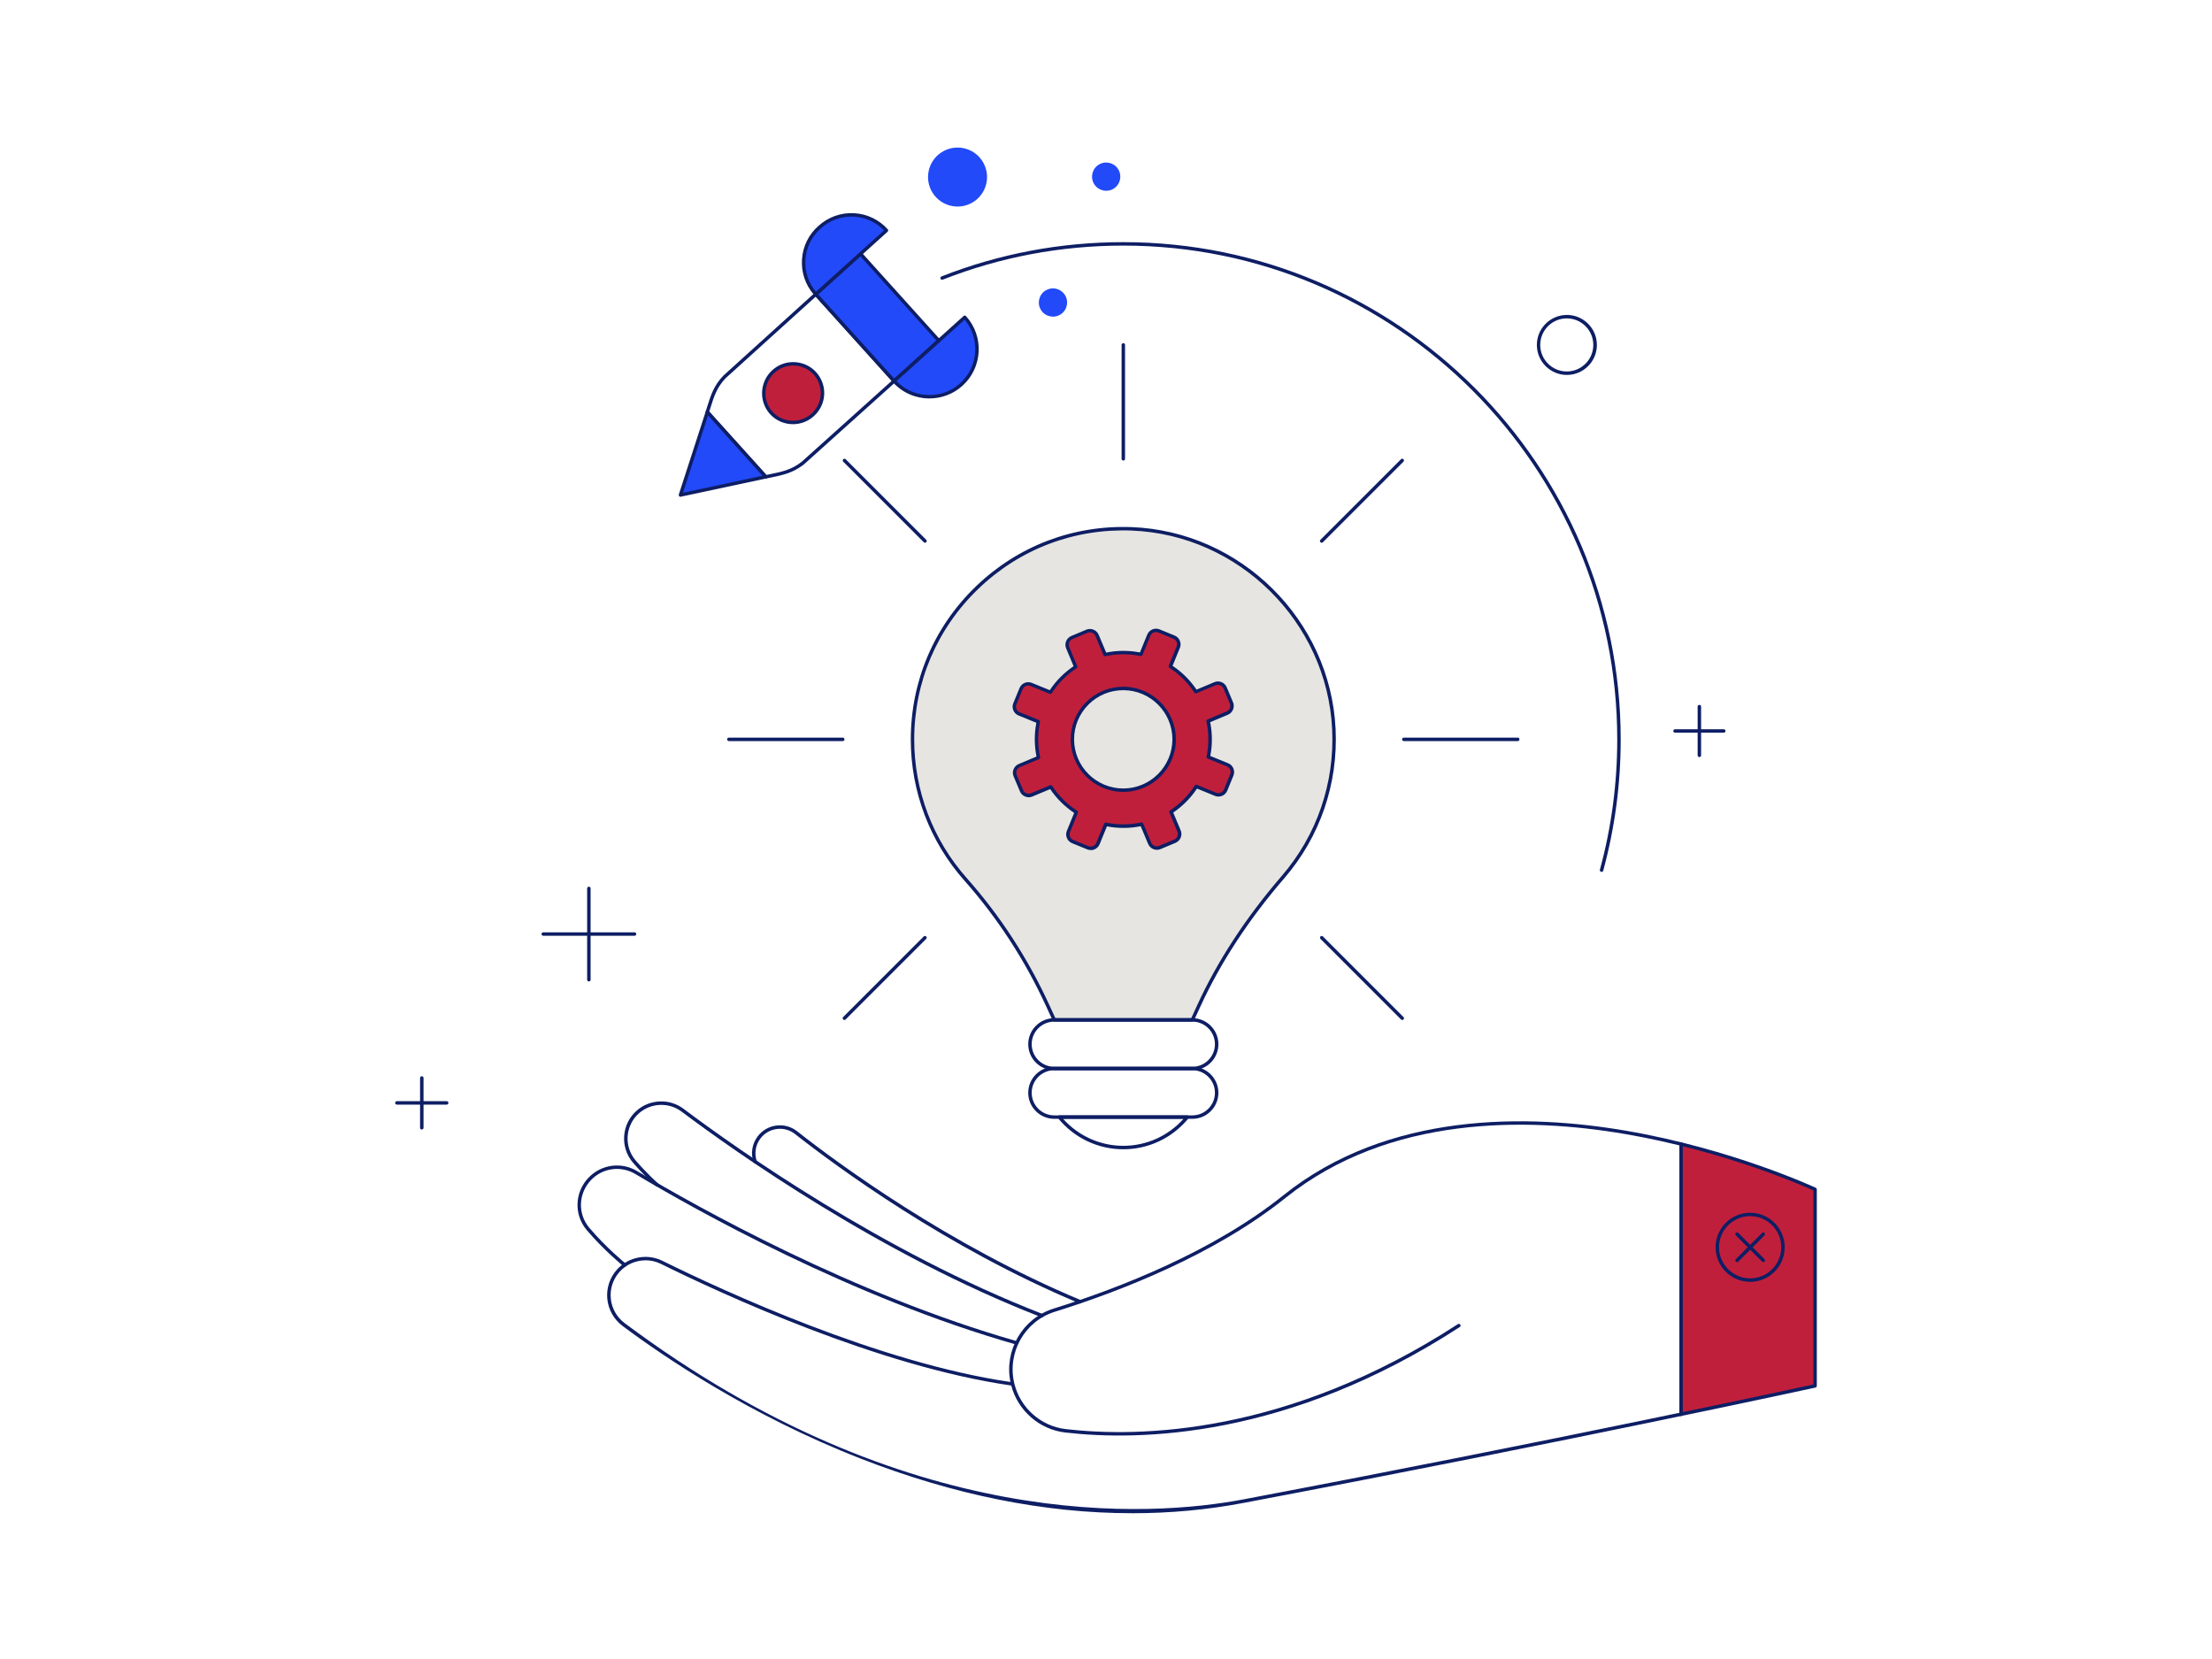 <?xml version="1.0" encoding="UTF-8"?>
<svg id="Layer_1" data-name="Layer 1" xmlns="http://www.w3.org/2000/svg" viewBox="0 0 640 480">
  <defs>
    <style>
      .cls-1 {
        fill: #0e1e64;
      }

      .cls-1, .cls-2, .cls-3, .cls-4 {
        stroke-width: 0px;
      }

      .cls-2 {
        fill: #224af9;
      }

      .cls-3 {
        fill: #c01f3c;
      }

      .cls-4 {
        fill: #e6e5e1;
      }
    </style>
  </defs>
  <path class="cls-3" d="m486.39,409.2c24.49-5.09,38.77-8.21,38.77-8.21v-56.86s-15.94-7.48-38.77-13.11v78.19Z"/>
  <path class="cls-4" d="m371.21,253.79c9.83-11.39,15.51-26.45,14.72-42.84-1.51-31.34-27.14-56.71-58.5-57.92-34.79-1.34-63.41,26.46-63.41,60.95,0,15.52,5.8,29.69,15.35,40.46,9.7,10.93,17.68,23.26,23.77,36.54l1.89,4.12h39.96l1.89-4.11c6.21-13.54,14.6-25.91,24.33-37.19Z"/>
  <g id="rocket">
    <path id="vector_41" data-name="vector 41" class="cls-2" d="m302.53,84.03c-1.93,1.18-2.54,3.69-1.37,5.62,1.18,1.93,3.69,2.54,5.62,1.37.09-.05.17-.11.26-.17,1.84-1.32,2.26-3.87.94-5.71-1.25-1.74-3.62-2.22-5.45-1.11Z"/>
    <path id="vector_42" data-name="vector 42" class="cls-2" d="m323.52,48.94c-1.2-1.91-3.72-2.49-5.64-1.29-1.91,1.2-2.49,3.72-1.29,5.64.03.05.07.11.11.16,1.29,1.85,3.84,2.31,5.69,1.02,1.79-1.25,2.29-3.68,1.13-5.53Z"/>
    <path id="vector_43" data-name="vector 43" class="cls-2" d="m272.39,44.07c-3.95,2.57-5.07,7.86-2.5,11.81s7.86,5.07,11.81,2.5c.04-.02.07-.05.11-.07,3.91-2.63,4.95-7.93,2.33-11.84-2.6-3.87-7.83-4.94-11.74-2.4Z"/>
    <path class="cls-1" d="m221.55,138.47c-.14,0-.28-.06-.37-.17l-16.91-18.75c-.12-.13-.16-.32-.1-.49.16-.48.3-.94.44-1.39,1.07-3.4,1.92-6.08,4.67-8.99l26.43-23.93c.1-.09.23-.13.36-.13.13,0,.26.07.35.16l22.65,25.12c.09.1.13.23.13.36,0,.13-.07.26-.17.35l-26.48,23.8c-3.21,2.45-5.97,3.02-9.46,3.74-.46.09-.94.19-1.43.3-.04,0-.07.01-.1.01Zm-16.34-19.37l16.52,18.32c.39-.08.78-.16,1.15-.24,3.5-.72,6.02-1.24,9.02-3.53l26.08-23.44-21.98-24.37-26.03,23.56c-2.56,2.71-3.34,5.17-4.41,8.58-.12.36-.23.73-.36,1.12Z"/>
    <path id="vector_46" data-name="vector 46" class="cls-2" d="m204.65,119.22l-7.78,24.01,24.68-5.27s-16.9-18.74-16.9-18.74Z"/>
    <path class="cls-1" d="m196.87,143.73c-.14,0-.28-.06-.37-.17-.12-.13-.16-.32-.1-.49l7.78-24.01c.05-.17.2-.3.37-.33.18-.04.36.02.48.15l16.91,18.74c.12.13.16.32.1.49s-.2.3-.37.33l-24.68,5.27s-.07.01-.1.01Zm7.99-23.54l-7.24,22.37,22.99-4.91-15.75-17.46Z"/>
    <path id="vector_49" data-name="vector 49" class="cls-3" d="m235.84,108.08c-3.15-3.5-8.54-3.78-12.04-.63-3.5,3.15-3.78,8.54-.63,12.04,3.19,3.46,8.58,3.68,12.04.48,3.4-3.14,3.68-8.41.63-11.89h0Z"/>
    <path class="cls-1" d="m229.43,122.73c-2.43,0-4.86-.98-6.63-2.9-3.33-3.7-3.03-9.42.67-12.75,1.79-1.61,4.08-2.44,6.51-2.3,2.41.13,4.62,1.18,6.23,2.97,0,.01.02.02.03.04,3.23,3.71,2.93,9.22-.69,12.55-1.73,1.6-3.93,2.39-6.12,2.39Zm.06-16.96c-1.98,0-3.87.72-5.36,2.06-3.29,2.96-3.56,8.04-.6,11.33,2.99,3.25,8.08,3.45,11.33.45,3.22-2.98,3.48-7.89.59-11.19,0,0-.01-.02-.02-.03-1.43-1.58-3.39-2.5-5.52-2.62-.14,0-.29-.01-.43-.01Z"/>
    <path id="vector_51" data-name="vector 51" class="cls-2" d="m248.97,73.46l-12.94,11.67,22.65,25.12,12.94-11.67s-22.65-25.12-22.65-25.12Z"/>
    <path class="cls-1" d="m258.69,110.74c-.14,0-.27-.06-.37-.17l-22.65-25.12c-.09-.1-.13-.23-.13-.36s.07-.26.16-.35l12.94-11.67c.21-.19.52-.17.71.04l22.65,25.12c.09.1.13.23.13.36s-.07.26-.16.35l-12.94,11.67c-.1.09-.22.13-.33.13Zm-21.95-25.58l21.98,24.37,12.2-11-21.98-24.37-12.2,11Z"/>
    <path id="vector_53" data-name="vector 53" class="cls-2" d="m279.13,91.81l-20.44,18.44c5.09,5.65,13.8,6.1,19.45,1.01,5.65-5.09,6.1-13.8,1.01-19.45h-.01Z"/>
    <path class="cls-1" d="m268.92,115.29c-3.9,0-7.79-1.59-10.61-4.71-.19-.21-.17-.52.04-.71l20.44-18.44c.14-.13.35-.17.53-.09h.01c.07.03.13.08.18.13,5.27,5.84,4.8,14.89-1.04,20.15-2.72,2.45-6.14,3.66-9.55,3.66Zm-9.52-5.01c2.34,2.41,5.46,3.83,8.83,4,3.53.18,6.94-1.02,9.57-3.4,5.31-4.79,5.85-12.93,1.29-18.37l-19.69,17.77Z"/>
    <path id="vector_55" data-name="vector 55" class="cls-2" d="m237.19,65.69c-5.68,4.96-6.26,13.59-1.3,19.27.05.06.1.11.15.17l20.46-18.44c-5.05-5.6-13.68-6.05-19.29-1.01,0,0,0,0-.01.01Z"/>
    <path class="cls-1" d="m236.03,85.62s-.02,0-.03,0c-.13,0-.26-.07-.35-.17l-.15-.17c-2.49-2.85-3.72-6.49-3.46-10.27.25-3.77,1.96-7.22,4.81-9.7h.01c2.81-2.54,6.44-3.82,10.21-3.63,3.78.2,7.25,1.85,9.78,4.66.19.21.17.52-.04.71l-20.46,18.44c-.09.08-.21.13-.33.13Zm10.3-22.95c-3.14,0-6.29,1.11-8.8,3.38,0,0-.02.02-.02.02-2.65,2.31-4.23,5.51-4.47,9.02-.23,3.41.84,6.71,3.03,9.32l19.7-17.76c-2.56-2.64-6-3.98-9.44-3.98Zm-9.15,3.02h0,0Z"/>
  </g>
  <path class="cls-1" d="m506.37,370.88c-5.52,0-10-4.49-10-10s4.49-10,10-10,10,4.49,10,10-4.49,10-10,10Zm0-19.01c-4.96,0-9,4.04-9,9s4.04,9,9,9,9-4.04,9-9-4.04-9-9-9Z"/>
  <g id="Group_2" data-name="Group 2">
    <path class="cls-1" d="m510.17,365.17c-.13,0-.26-.05-.35-.15l-7.59-7.59c-.2-.2-.2-.51,0-.71s.51-.2.71,0l7.59,7.59c.2.2.2.51,0,.71-.1.1-.23.15-.35.15Z"/>
    <path class="cls-1" d="m502.58,365.17c-.13,0-.26-.05-.35-.15-.2-.2-.2-.51,0-.71l7.59-7.59c.2-.2.51-.2.71,0s.2.51,0,.71l-7.59,7.59c-.1.1-.23.15-.35.15Z"/>
  </g>
  <g id="elements">
    <path class="cls-1" d="m183.59,270.75h-26.41c-.28,0-.5-.22-.5-.5s.22-.5.5-.5h26.41c.28,0,.5.22.5.5s-.22.5-.5.5Z"/>
    <path class="cls-1" d="m170.38,283.96c-.28,0-.5-.22-.5-.5v-26.41c0-.28.22-.5.5-.5s.5.22.5.5v26.41c0,.28-.22.5-.5.5Z"/>
    <path class="cls-1" d="m129.24,319.6h-14.41c-.28,0-.5-.22-.5-.5s.22-.5.5-.5h14.41c.28,0,.5.22.5.5s-.22.5-.5.5Z"/>
    <path class="cls-1" d="m122.04,326.8c-.28,0-.5-.22-.5-.5v-14.41c0-.28.22-.5.5-.5s.5.22.5.5v14.41c0,.28-.22.5-.5.5Z"/>
  </g>
  <path class="cls-1" d="m344.99,309.65h-39.96c-4.15,0-7.53-3.38-7.53-7.53s3.38-7.53,7.53-7.53h39.96c4.15,0,7.53,3.38,7.53,7.53s-3.38,7.53-7.53,7.53Zm-39.96-14.06c-3.6,0-6.53,2.93-6.53,6.53s2.93,6.53,6.53,6.53h39.96c3.6,0,6.53-2.93,6.53-6.53s-2.93-6.53-6.53-6.53h-39.96Z"/>
  <path class="cls-1" d="m344.99,323.71h-39.96c-4.15,0-7.53-3.38-7.53-7.53s3.38-7.53,7.53-7.53h39.96c4.15,0,7.53,3.38,7.53,7.53s-3.38,7.53-7.53,7.53Zm-39.96-14.06c-3.6,0-6.53,2.93-6.53,6.53s2.93,6.53,6.53,6.53h39.96c3.6,0,6.53-2.93,6.53-6.53s-2.93-6.53-6.53-6.53h-39.96Z"/>
  <path class="cls-1" d="m325.01,332.52c-7.34,0-14.22-3.28-18.89-8.99-.12-.15-.15-.36-.06-.53.08-.17.26-.29.45-.29h37c.19,0,.37.11.45.29.08.17.06.38-.06.53-4.67,5.71-11.55,8.99-18.89,8.99Zm-17.42-8.81c4.45,4.98,10.74,7.81,17.42,7.81s12.97-2.83,17.42-7.81h-34.83Z"/>
  <path class="cls-1" d="m344.99,295.58h-39.96c-.2,0-.37-.11-.45-.29l-1.89-4.12c-6.13-13.35-14.1-25.61-23.69-36.42-9.98-11.25-15.48-25.74-15.48-40.79,0-16.88,6.7-32.62,18.86-44.32,12.16-11.7,28.15-17.78,45.07-17.13,31.55,1.22,57.46,26.87,58.98,58.4.77,15.87-4.5,31.21-14.84,43.19h0c-10.27,11.9-18.43,24.38-24.26,37.07l-1.89,4.11c-.08.18-.26.29-.45.29Zm-39.64-1h39.32l1.75-3.82c5.86-12.78,14.08-25.33,24.41-37.31h0c10.17-11.79,15.36-26.88,14.6-42.49-1.5-31.01-26.99-56.25-58.02-57.45-16.63-.64-32.38,5.34-44.34,16.85-11.97,11.51-18.56,27-18.56,43.6,0,14.81,5.41,29.06,15.23,40.12,9.66,10.89,17.68,23.22,23.85,36.67l1.76,3.83Zm65.86-40.8h0,0Z"/>
  <path class="cls-1" d="m463.38,252.26s-.09,0-.13-.02c-.27-.07-.42-.35-.35-.61,3.33-12.21,5.02-24.89,5.02-37.66,0-78.8-64.11-142.91-142.91-142.91-18.03,0-35.61,3.31-52.24,9.85-.26.1-.55-.03-.65-.28-.1-.26.03-.55.28-.65,16.75-6.58,34.45-9.92,52.61-9.92,79.35,0,143.91,64.56,143.91,143.91,0,12.87-1.7,25.63-5.05,37.93-.06.22-.26.37-.48.37Z"/>
  <g id="elements-2" data-name="elements">
    <path class="cls-1" d="m453.33,108.48h0c-4.78,0-8.67-3.89-8.67-8.67,0-2.32.9-4.5,2.54-6.14,1.64-1.64,3.82-2.54,6.14-2.55,2.33,0,4.51.91,6.15,2.55,1.64,1.64,2.54,3.82,2.54,6.14,0,4.78-3.9,8.67-8.68,8.67Zm0-16.36c-2.06,0-3.99.8-5.44,2.25-1.45,1.45-2.25,3.38-2.25,5.43,0,4.23,3.45,7.67,7.67,7.68h0c4.23,0,7.68-3.44,7.68-7.68,0-2.05-.8-3.98-2.25-5.43-1.45-1.45-3.38-2.25-5.43-2.25Z"/>
  </g>
  <g id="group_2" data-name="group 2">
    <path class="cls-1" d="m491.68,219.04c-.28,0-.5-.22-.5-.5v-14.1c0-.28.22-.5.5-.5s.5.22.5.5v14.1c0,.28-.22.5-.5.5Z"/>
    <path class="cls-1" d="m498.74,211.99h-14.1c-.28,0-.5-.22-.5-.5s.22-.5.5-.5h14.1c.28,0,.5.22.5.5s-.22.5-.5.5Z"/>
  </g>
  <path class="cls-1" d="m325.01,133.25c-.28,0-.5-.22-.5-.5v-32.96c0-.28.22-.5.5-.5s.5.22.5.5v32.96c0,.28-.22.5-.5.5Z"/>
  <path class="cls-1" d="m439.13,214.42h-32.96c-.28,0-.5-.22-.5-.5s.22-.5.5-.5h32.96c.28,0,.5.22.5.5s-.22.5-.5.5Z"/>
  <path class="cls-1" d="m243.84,214.42h-32.96c-.28,0-.5-.22-.5-.5s.22-.5.5-.5h32.96c.28,0,.5.22.5.5s-.22.5-.5.5Z"/>
  <path class="cls-1" d="m267.62,157.03c-.13,0-.26-.05-.35-.15l-23.3-23.3c-.2-.2-.2-.51,0-.71s.51-.2.71,0l23.3,23.3c.2.2.2.51,0,.71-.1.1-.23.15-.35.15Z"/>
  <path class="cls-1" d="m405.71,295.11c-.13,0-.26-.05-.35-.15l-23.3-23.3c-.2-.2-.2-.51,0-.71s.51-.2.71,0l23.3,23.3c.2.2.2.51,0,.71-.1.1-.23.15-.35.15Z"/>
  <path class="cls-1" d="m382.4,157.03c-.13,0-.26-.05-.35-.15-.2-.2-.2-.51,0-.71l23.3-23.3c.2-.2.51-.2.71,0s.2.51,0,.71l-23.3,23.3c-.1.1-.23.15-.35.15Z"/>
  <path class="cls-1" d="m244.31,295.11c-.13,0-.26-.05-.35-.15-.2-.2-.2-.51,0-.71l23.3-23.3c.2-.2.51-.2.71,0s.2.51,0,.71l-23.3,23.3c-.1.1-.23.15-.35.15Z"/>
  <path class="cls-1" d="m327.52,437.82c-25.28,0-51.56-5.28-78.52-15.81-31.96-12.48-56.87-29.4-68.88-38.38-2.5-1.87-4.11-4.72-4.41-7.82-.3-3.1.73-6.2,2.82-8.51,3.31-3.66,8.71-4.69,13.13-2.51,17.64,8.72,62.6,29.5,100.69,35.06-1.87-9.2,3.52-18.44,12.53-21.25,19.09-5.96,46.11-16.49,66.45-32.78,30.3-24.26,70.58-23.55,99.04-18.68,30.79,5.27,54.76,16.41,55,16.53.17.08.29.26.29.45v56.86c0,.23-.16.44-.39.49-.7.15-70.89,15.46-165.35,33.35-10.59,2.01-21.4,3.01-32.4,3.01Zm-140.74-73.17c-2.79,0-5.55,1.15-7.5,3.31-1.9,2.1-2.84,4.92-2.56,7.74.27,2.82,1.73,5.42,4.01,7.12,81.8,61.14,152.44,56.04,179.01,51,90.77-17.19,159.13-31.99,164.93-33.25v-56.14c-2.8-1.27-25.63-11.38-54.48-16.32-28.25-4.83-68.22-5.55-98.23,18.47-20.46,16.39-47.61,26.97-66.78,32.96-8.74,2.73-13.87,11.85-11.7,20.76,0,0,0,.02,0,.02,1.73,7.04,7.7,12.33,14.86,13.16,21.15,2.45,64.02,1.75,113.48-30.37.23-.15.54-.09.69.15.15.23.08.54-.15.69-49.72,32.29-92.85,32.99-114.14,30.52-7.47-.86-13.71-6.31-15.64-13.6-38.32-5.49-83.64-26.43-101.38-35.2-1.41-.7-2.93-1.03-4.44-1.03Z"/>
  <path class="cls-1" d="m486.39,409.7c-.28,0-.5-.22-.5-.5v-78.19c0-.28.22-.5.5-.5s.5.22.5.5v78.19c0,.28-.22.5-.5.5Z"/>
  <path class="cls-1" d="m294.19,389.05s-.09,0-.14-.02c-47.69-13.58-92.96-39.03-110.21-49.34-4.18-2.5-9.46-1.79-12.83,1.73-3.7,3.85-3.91,9.8-.5,13.82,4.96,5.86,10.47,10.31,10.53,10.36.21.17.25.49.08.7-.17.22-.49.25-.7.08-.06-.04-5.64-4.56-10.67-10.49-3.74-4.42-3.51-10.94.54-15.16,3.7-3.86,9.48-4.63,14.07-1.89,17.22,10.29,62.4,35.69,109.97,49.24.27.08.42.35.34.62-.06.22-.26.36-.48.36Z"/>
  <path class="cls-1" d="m301.47,381.14c-.06,0-.12-.01-.18-.03-46.37-17.99-88.26-47.6-104.11-59.5-3.64-2.73-8.78-2.55-12.23.43-4.06,3.52-4.52,9.67-1.02,13.73,3.34,3.87,6.46,6.63,6.49,6.65.21.18.23.5.04.71-.18.21-.5.23-.71.04-.03-.03-3.2-2.83-6.59-6.75-3.86-4.47-3.36-11.26,1.12-15.14,3.8-3.29,9.47-3.49,13.48-.48,15.82,11.87,57.62,41.42,103.88,59.37.26.1.39.39.29.65-.08.2-.27.32-.47.32Z"/>
  <path class="cls-1" d="m312.49,377.13c-.06,0-.13-.01-.19-.04-38.49-16.08-70.37-39.62-82.29-48.99-1.52-1.19-3.4-1.7-5.31-1.44-1.92.26-3.6,1.27-4.75,2.83-1.36,1.85-1.74,4.25-1.01,6.43.09.26-.05.54-.32.63-.26.09-.54-.05-.63-.32-.83-2.48-.4-5.22,1.15-7.34,1.31-1.78,3.23-2.93,5.42-3.23,2.18-.3,4.34.29,6.07,1.65,11.89,9.35,43.69,32.82,82.06,48.85.25.11.38.4.27.65-.08.19-.27.31-.46.31Z"/>
  <path id="vector_5" data-name="vector 5" class="cls-3" d="m355.14,221.28l-5.55-2.27c.71-3.43.7-6.96-.04-10.38l5.53-2.32c1.15-.48,1.69-1.8,1.21-2.95l-1.82-4.34c-.23-.55-.67-.99-1.22-1.21-.55-.22-1.17-.22-1.72,0l-5.53,2.32c-1.92-2.93-4.43-5.42-7.37-7.31l2.27-5.55c.47-1.15-.08-2.46-1.23-2.93l-4.35-1.78c-1.15-.47-2.46.08-2.94,1.23l-2.27,5.55c-3.43-.71-6.96-.7-10.38.04l-2.32-5.53c-.48-1.15-1.8-1.69-2.94-1.21,0,0,0,0,0,0l-4.34,1.82c-1.15.48-1.69,1.8-1.21,2.94,0,0,0,0,0,0l2.31,5.53c-2.93,1.92-5.42,4.43-7.31,7.37l-5.55-2.27c-1.15-.47-2.46.08-2.93,1.23h0s-1.78,4.36-1.78,4.36c-.47,1.15.08,2.46,1.23,2.93,0,0,0,0,0,0l5.55,2.27c-.71,3.43-.7,6.96.04,10.38l-5.53,2.32c-1.15.48-1.69,1.8-1.21,2.95l1.83,4.34c.48,1.15,1.79,1.69,2.94,1.21,0,0,0,0,0,0l5.53-2.31c1.92,2.93,4.43,5.42,7.37,7.31l-2.27,5.55c-.47,1.15.08,2.46,1.23,2.93h0s4.35,1.78,4.35,1.78c1.15.47,2.46-.08,2.94-1.23l2.27-5.55c3.43.71,6.96.7,10.38-.04l2.32,5.53c.48,1.15,1.8,1.69,2.94,1.21,0,0,0,0,0,0l4.34-1.82c1.15-.48,1.69-1.8,1.21-2.95l-2.32-5.53c2.93-1.92,5.42-4.43,7.31-7.37l5.55,2.27c1.15.47,2.46-.08,2.93-1.23l1.78-4.35c.47-1.15-.08-2.46-1.23-2.93,0,0,0,0-.01,0h0Zm-30.13,7.36c-8.13,0-14.73-6.58-14.73-14.71,0-8.13,6.58-14.73,14.71-14.73h.02c8.13,0,14.72,6.59,14.72,14.72s-6.59,14.72-14.72,14.72h0Z"/>
  <path class="cls-1" d="m315.57,245.94c-.35,0-.7-.07-1.04-.2l-4.35-1.78c-1.4-.58-2.08-2.18-1.5-3.59l2.11-5.17c-2.75-1.84-5.08-4.15-6.94-6.89l-5.15,2.15c-.68.29-1.43.29-2.11,0-.68-.28-1.21-.81-1.49-1.48l-1.83-4.33c-.59-1.4.07-3.01,1.47-3.6l5.15-2.16c-.65-3.24-.66-6.53-.04-9.77l-5.17-2.11s0,0-.01,0c-.67-.28-1.2-.8-1.48-1.48-.28-.68-.29-1.42,0-2.1l1.78-4.35c.58-1.41,2.18-2.08,3.59-1.5l5.17,2.11c1.83-2.75,4.15-5.08,6.89-6.94l-2.15-5.15s0,0,0,0c-.28-.68-.28-1.42,0-2.1.28-.68.8-1.21,1.48-1.49l4.34-1.82c1.4-.59,3.01.08,3.6,1.47l2.16,5.15c3.24-.65,6.53-.66,9.77-.04l2.11-5.17c.58-1.4,2.18-2.08,3.59-1.5l4.35,1.78c1.4.57,2.08,2.18,1.5,3.59l-2.11,5.17c2.75,1.83,5.08,4.15,6.94,6.89l5.15-2.16c.68-.28,1.42-.29,2.1,0,.68.28,1.21.81,1.49,1.48l1.82,4.34c.58,1.4-.08,3.01-1.47,3.6l-5.15,2.16c.65,3.24.66,6.53.04,9.77l5.17,2.11s.03.01.05.02c1.37.56,2.04,2.17,1.47,3.57l-1.78,4.35c-.58,1.4-2.18,2.08-3.59,1.5l-5.17-2.11c-1.83,2.75-4.15,5.08-6.88,6.94l2.16,5.15c.58,1.4-.08,3.01-1.47,3.6l-4.34,1.82c-1.4.59-3.01-.07-3.6-1.47l-2.16-5.15c-3.24.65-6.53.66-9.77.04l-2.11,5.17c-.44,1.06-1.47,1.71-2.55,1.71Zm-11.53-18.75c.16,0,.32.08.42.23,1.89,2.89,4.32,5.3,7.22,7.17.2.13.28.39.19.61l-2.27,5.55c-.37.89.06,1.92.95,2.28l4.36,1.78c.9.37,1.92-.06,2.28-.96l2.27-5.55c.09-.22.32-.35.56-.3,3.38.7,6.8.69,10.17-.04.24-.05.47.07.57.3l2.32,5.53c.37.89,1.4,1.31,2.29.94l4.34-1.82c.89-.37,1.31-1.4.94-2.29l-2.32-5.53c-.09-.22-.01-.48.19-.61,2.89-1.89,5.3-4.32,7.17-7.22.13-.2.39-.28.61-.19l5.55,2.27c.89.37,1.92-.07,2.28-.96l1.78-4.35c.37-.89-.06-1.92-.96-2.28l.18-.47-.19.46-5.55-2.27c-.22-.09-.35-.33-.3-.56.7-3.38.69-6.8-.04-10.17-.05-.24.07-.47.29-.57l5.53-2.32c.89-.37,1.31-1.4.94-2.29l-1.82-4.34c-.18-.43-.52-.77-.95-.95-.43-.17-.91-.17-1.34,0l-5.53,2.32c-.22.09-.48.01-.61-.19-1.89-2.89-4.32-5.3-7.22-7.17-.2-.13-.28-.39-.19-.61l2.27-5.55c.37-.89-.06-1.92-.96-2.28l-4.35-1.78c-.89-.37-1.92.06-2.28.96l-2.27,5.55c-.09.22-.32.35-.56.3-3.38-.7-6.8-.69-10.17.04-.24.05-.47-.07-.57-.3l-2.32-5.53c-.37-.89-1.41-1.31-2.29-.94l-4.34,1.82c-.43.18-.77.52-.94.95-.18.43-.17.91,0,1.34h0s2.31,5.53,2.31,5.53c.09.22.01.48-.19.61-2.89,1.89-5.3,4.32-7.17,7.22-.13.2-.39.28-.61.19l-5.55-2.27c-.89-.37-1.92.06-2.28.95l-1.78,4.36c-.18.43-.18.91,0,1.34.18.43.51.76.94.94,0,0,.02,0,.02,0l5.54,2.26c.22.09.35.33.3.56-.7,3.38-.69,6.8.04,10.17.05.24-.07.47-.29.57l-5.53,2.31c-.89.37-1.31,1.4-.94,2.29l1.83,4.33c.18.43.52.77.95.94.43.18.91.18,1.34,0l5.54-2.31c.06-.03.13-.04.19-.04Zm20.96,1.94c-8.39,0-15.22-6.82-15.22-15.21,0-4.07,1.58-7.89,4.45-10.77,2.87-2.88,6.7-4.46,10.76-4.46,8.41,0,15.24,6.83,15.24,15.22s-6.83,15.22-15.22,15.22h0Zm0-29.44c-3.82,0-7.39,1.48-10.07,4.17-2.69,2.69-4.16,6.26-4.16,10.06,0,7.84,6.38,14.21,14.22,14.21h0c7.84,0,14.22-6.38,14.22-14.22s-6.38-14.22-14.22-14.22Z"/>
</svg>